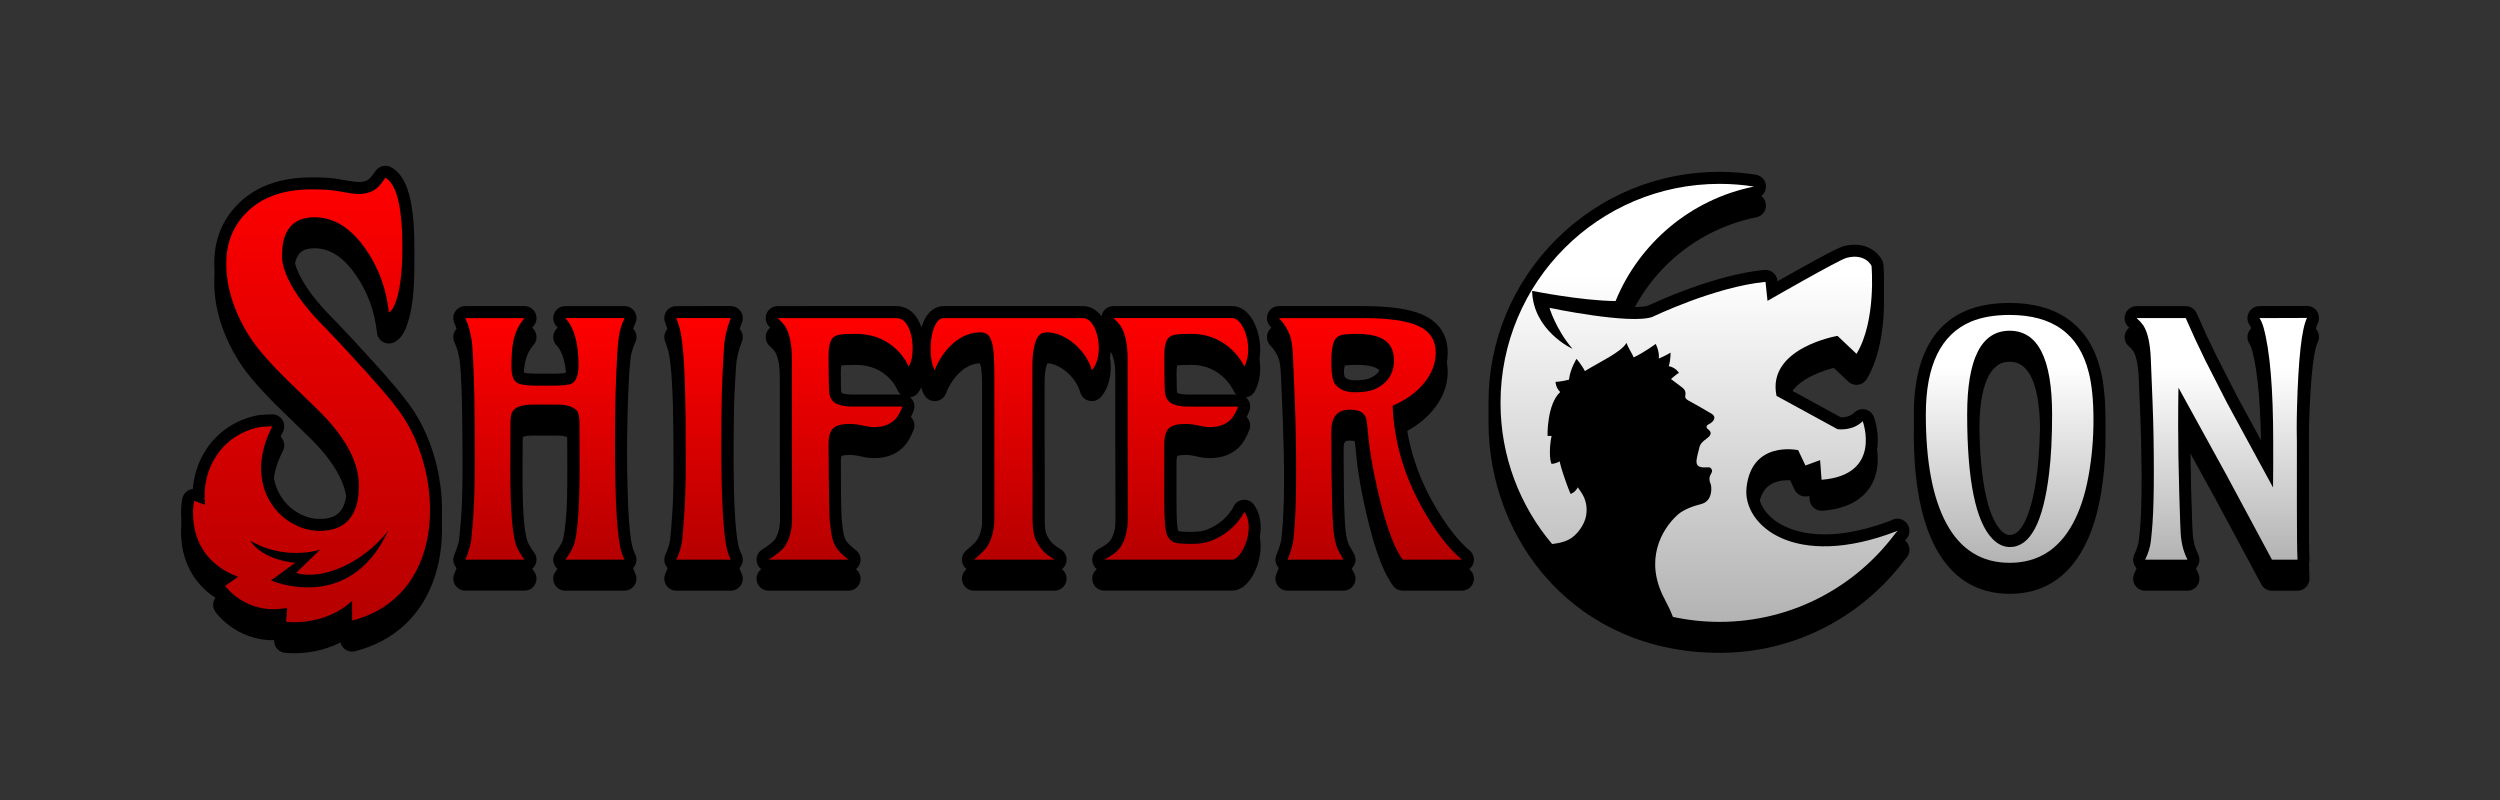 <?xml version="1.0" encoding="utf-8"?>
<!-- Generator: Adobe Illustrator 23.0.1, SVG Export Plug-In . SVG Version: 6.00 Build 0)  -->
<svg version="1.1" id="Color_1" xmlns="http://www.w3.org/2000/svg" xmlns:xlink="http://www.w3.org/1999/xlink" x="0px" y="0px"
	 viewBox="0 0 2500 800" style="enable-background:new 0 0 2500 800;" xml:space="preserve">
<rect x="0" y="0" width="2500" height="800" fill="#333333" stroke="none"/>
<style type="text/css">
	.st0{fill:url(#SVGID_1_);}
	.st1{fill:url(#SVGID_2_);}
	.st2{fill:url(#SVGID_3_);}
	.st3{fill:url(#SVGID_4_);}
	.st4{fill:url(#SVGID_5_);}
	.st5{fill:url(#SVGID_6_);}
	.st6{fill:url(#SVGID_7_);}
	.st7{fill:url(#SVGID_8_);}
	.st8{fill:url(#SVGID_9_);}
	.st9{fill:url(#SVGID_10_);}
</style>
<g>
	<path d="M628.26,373.73c0.31-6.99,0.62-13.28,0.94-18.7c0.3-5.18,0.79-10.66,1.44-16.29c0.54-4.62,2.14-9.9,4.77-15.68
		c1.7-3.73,1.38-8.02-0.84-11.46c-2.22-3.45-5.99-5.5-10.09-5.5h-59.21c-4.82,0-9.16,2.87-11.05,7.31
		c-1.89,4.44-0.94,9.55,2.41,13.02c6.47,6.71,9.9,20.2,9.9,39.03c0,4.25-0.57,6.46-0.95,7.47c-1.76,0.31-5.57,0.74-13.26,0.74h-15
		c-8.14,0-11.87-0.63-13.29-0.97c-0.23-0.89-0.61-2.97-0.61-6.92c0-4.42,0.15-8.69,0.44-12.71l0.01-0.17
		c0.68-11.62,3.81-20.38,9.57-26.78c3.17-3.52,3.97-8.59,2.04-12.91c-1.92-4.32-6.23-7.12-10.96-7.12h-59.21
		c-3.99,0-7.7,1.97-9.94,5.27c-2.24,3.3-2.69,7.48-1.21,11.18l2.79,6.97c0.22,0.59,1.04,3.12,2.58,10.88
		c0.63,3.18,1.83,14.6,2.77,55.27l0.31,23.54c0.1,8.03,0.16,22.77,0.16,43.82c0,20.84-0.57,39.61-1.7,55.78
		c-0.62,7.7-1.22,14.27-1.78,19.51c-0.45,4.19-2.15,9.8-5.05,16.68c-1.56,3.71-1.17,7.94,1.06,11.29c2.23,3.36,5.97,5.36,10,5.36
		h59.21c4.58,0,8.7-2.55,10.74-6.65s1.59-8.92-1.17-12.58c-2.95-3.9-5.09-7.42-6.38-10.45c-2.02-4.99-5.41-21-5.41-72.11l0.16-47.41
		c0-1.57,0.09-3.04,0.26-4.39c0.85-0.45,3.44-1.45,9.69-1.45h24.95c5.98,0,8.69,0.94,9.78,1.52c0.15,0.76,0.32,2.13,0.32,4.37
		l0.16,43.22c0,24.51-0.67,43.49-1.99,56.42l-0.01,0.13c-0.58,6.39-1.4,11.94-2.44,16.51c-0.54,2.36-2.28,6.66-7.54,13.72
		c-2.73,3.66-3.16,8.47-1.11,12.56c2.05,4.08,6.16,6.62,10.73,6.62h59.21c4.11,0,7.88-2.06,10.1-5.52
		c2.22-3.46,2.52-7.75,0.81-11.48c-0.97-2.12-1.77-4.1-2.37-5.9c-2.74-8.23-6.01-33.07-6.01-104.67c0-14.42,0.16-30.69,0.47-48.36
		C627.69,388.26,627.95,380.86,628.26,373.73z"/>
	<path d="M734.55,373.42L734.55,373.42c0.31-6.92,0.78-15.37,1.41-25.11c0.55-8.54,2.55-17.21,5.96-25.78
		c1.47-3.7,1.02-7.88-1.22-11.17c-2.24-3.3-5.95-5.26-9.93-5.26H676.3c-3.88,0-7.54,1.89-9.79,5.06c-2.25,3.17-2.82,7.24-1.54,10.91
		l2.28,6.5c2.2,5.98,5.01,22.39,5.9,66.6c0.21,7.5,0.37,15.27,0.47,23.11c0.1,7.92,0.16,22.77,0.16,44.13
		c0,21.17-0.63,40.09-1.86,56.25l-0.01,0.12c-0.52,7.84-1.09,14.63-1.69,20.17c-0.49,4.49-2.12,9.79-4.83,15.75
		c-1.7,3.73-1.39,8.02,0.83,11.47c2.22,3.45,5.99,5.51,10.09,5.51h54.47c4.19,0,8.01-2.13,10.21-5.69s2.4-7.93,0.52-11.68
		c-0.88-1.75-1.59-3.5-2.13-5.21l-0.04-0.11c-2.75-8.39-6.03-33.56-6.03-105.83c0-14.36,0.16-30.53,0.47-48.04
		C733.98,387.64,734.24,380.35,734.55,373.42z"/>
	<path d="M1242.94,499.84c-4.34,0.52-7.93,3.2-9.58,7.13c-0.72,1.52-7.55,15.05-26.35,22.61c-3.83,1.54-8.92,2.29-15.57,2.29
		c-7.69,0-11.25-0.39-12.78-0.66c-0.13-0.14-0.31-0.37-0.55-0.73c-0.38-1.2-1.83-7.25-1.83-29.4v-56.31c0-4.9,0.69-7.08,0.97-7.76
		c0.18-0.09,0.49-0.21,0.96-0.35c1.17-0.33,3.41-0.73,7.38-0.73c3.34,0,7.44,0.58,12.18,1.72c3.96,0.96,8.15,1.44,12.45,1.44
		c11.89,0,21.65-3.73,29.01-11.09c3.73-3.72,7.03-9.29,10.09-17.01c1.47-3.7,1.01-7.88-1.23-11.17c-2.24-3.29-5.95-5.26-9.93-5.26
		h-49.58c-7.57,0-10.49-1.25-11.26-1.67c-0.15-0.33-0.37-0.96-0.51-2.03c-0.29-2.88-0.55-24.12-0.55-35.43
		c0-5.12,0.58-7.76,0.95-8.94l0.19-0.03c1.76-0.26,5.62-0.58,14.01-0.58c29.94,0,41.43,24.42,41.9,25.45
		c1.85,4.22,5.86,6.96,10.46,7.17c4.64,0.19,8.84-2.2,11.05-6.22c9-16.42,5.56-39.3-2.25-52.5c-7.05-11.91-15.82-13.69-20.42-13.69
		h-118.73c-4.96,0-9.47,3.12-11.23,7.76c-0.29,0.78-0.51,1.6-0.63,2.42c-4.95-6.59-11.48-10.18-18.65-10.18h-139.1
		c-4.45,0-12.81,1.62-18.75,12.44c-1.41,2.57-2.61,5.58-3.6,8.98c-0.68-2.05-1.45-3.96-2.32-5.71c-6.74-13.66-17.13-15.7-22.73-15.7
		H777.7c-4.96,0-9.47,3.12-11.23,7.76c-1.75,4.64-0.43,9.96,3.29,13.24c1.96,1.72,3.64,3.51,4.98,5.27
		c2.35,3.44,5.16,10.93,5.16,27.09v82.89c0,22.87,0.05,48.48,0.16,76.1c0,8.87-1.76,15.98-5.25,21.13
		c-0.39,0.59-2.83,3.82-12.6,9.88c-4.53,2.81-6.68,8.36-5.22,13.49c1.46,5.13,6.21,8.71,11.54,8.71h80.05
		c5.19,0,9.77-3.31,11.39-8.24c1.63-4.93-0.08-10.31-4.25-13.4c-6.64-4.92-9.01-8.23-9.84-9.77l-0.11-0.2
		c-0.89-1.58-1.58-3.5-2.06-5.69c-0.44-2-1.15-6.27-2.07-15.31c-0.53-5.21-0.97-48.33-1.12-74.28c0-4.9,0.69-7.08,0.97-7.76
		c0.18-0.09,0.49-0.21,0.96-0.35c1.17-0.33,3.41-0.73,7.38-0.73c3.34,0,7.44,0.58,12.18,1.72c3.96,0.96,8.15,1.44,12.45,1.44
		c11.89,0,21.65-3.73,29.01-11.09c3.73-3.72,7.03-9.29,10.09-17.01c1.47-3.7,1.01-7.88-1.23-11.17c-2.24-3.29-5.95-5.26-9.93-5.26
		h-49.58c-7.57,0-10.49-1.25-11.26-1.67c-0.15-0.33-0.37-0.96-0.51-2.03c-0.29-2.88-0.55-24.12-0.55-35.43
		c0-5.12,0.58-7.76,0.95-8.94l0.19-0.03c1.76-0.26,5.62-0.58,14.01-0.58c31.22,0,41.29,23.94,41.7,24.95
		c1.56,4.04,5.19,6.94,9.48,7.56c4.29,0.63,8.59-1.13,11.23-4.57c1.15-1.5,2.17-3.31,3.04-5.41c0.95,3.21,2.14,5.95,3.56,8.17
		c2.46,3.87,7,6.01,11.56,5.47c4.56-0.55,8.45-3.71,9.93-8.06c3.25-9.57,15.7-29.22,33.67-29.69c0.27,0.68,0.61,1.69,0.99,3.13
		c0.45,1.71,1.5,7.94,1.5,28.91v142.26c0,7.85-1.5,14.62-4.46,20.15c-0.48,0.9-2.71,4.41-11.51,11.62c-3.91,3.21-5.4,8.56-3.7,13.32
		c1.7,4.76,6.24,7.96,11.3,7.96h80.68c5.41,0,10.17-3.65,11.58-8.87c1.41-5.22-0.87-10.77-5.54-13.5c-3.05-1.78-5.7-3.67-7.86-5.63
		c-1.23-1.11-3.22-3.4-5.74-8.01c-0.95-1.74-2.55-6.26-2.55-17.04v-45.83l-0.16-48.27v-59.21c0-7.58,0.77-14.03,2.29-19.15
		c0.27-0.82,0.52-1.42,0.72-1.85c11.66,0.23,28.13,12.65,32.99,29.22c1.22,4.15,4.59,7.33,8.8,8.31c4.21,0.98,8.64-0.4,11.56-3.59
		c11.16-12.19,12.05-33.21,7.33-48.65c0.88,0.92,1.68,1.85,2.38,2.77c2.35,3.44,5.16,10.93,5.16,27.09v83.05
		c0,22.88,0.05,48.53,0.16,76.26c0,9.02-1.83,16.37-5.45,21.82c-0.53,0.81-2.94,3.8-11.72,8.48c-4.87,2.59-7.34,8.15-6,13.5
		c1.34,5.35,6.13,9.09,11.64,9.09h127.89c8.43,0,16.25-6.24,22-17.56c7.33-14.42,10.12-35.27-0.15-49.33
		C1251.42,501.23,1247.17,499.34,1242.94,499.84z"/>
	<path d="M1469.64,550.48c-9.64-8.11-19.35-19.83-28.88-34.87c-20.94-32.71-32.95-67.19-35.71-102.5
		c10.83-5.62,20.02-12.77,27.33-21.26c10.17-11.97,15.33-25.16,15.33-39.19c0-17.63-8.69-30.75-25.13-37.96
		c-13.04-5.8-32.71-8.61-60.13-8.61h-83.52c-4.82,0-9.15,2.87-11.04,7.3c-1.89,4.43-0.95,9.54,2.39,13.02
		c4.06,4.23,6.9,8.82,8.66,14.03c0.61,1.8,1.72,6.73,2.21,19.5l1.74,43.42c0.83,20.7,1.25,43.91,1.25,68.99
		c0,20.57-0.42,37.13-1.24,49.22c-0.41,5.9-0.9,11.54-1.46,16.75c-0.45,4.18-2.15,9.8-5.05,16.68c-1.56,3.71-1.17,7.94,1.06,11.29
		c2.23,3.36,5.97,5.36,10,5.36h56.05c4.25,0,8.22-2.28,10.37-5.96c2.14-3.67,2.17-8.26,0.08-11.96l-4.74-8.38
		c-0.63-1.1-1.86-3.96-3.07-10.67c-1.27-6.77-2.79-30.21-2.79-103.41c0-9.63,2.51-9.63,6.32-9.63c2.78,0,4.3,0.32,4.99,0.53
		c0.19,0.94,0.77,4.45,1.77,15.55c0.93,10.26,2.93,23.24,5.95,38.57c9.17,45.19,19.2,74.77,30.65,90.43
		c2.25,3.08,5.87,4.92,9.69,4.92h59.21c5.02,0,9.55-3.17,11.27-7.89C1474.91,559.06,1473.49,553.72,1469.64,550.48z M1382.03,361.12
		c0,1.99-0.4,4.17-1.18,6.49c-0.67,1.97-1.83,3.83-3.57,5.69c-1.76,1.89-4.25,3.54-7.41,4.93c-2.16,0.94-6.56,2.07-15.32,2.07
		c-6.17,0-8.56-1.88-9.8-3.36c-0.33-0.87-1.41-4.52-1.41-14.8c0-9.95,1.05-14.15,1.57-15.61c0.16-0.04,0.38-0.08,0.65-0.11
		c2.81-0.36,6.69-0.54,11.52-0.54c14.55,0,19.97,3.19,21.91,5.09l0.09,0.08c1.05,1.01,1.69,2.04,2.01,3.23
		C1381.71,356.58,1382.03,358.88,1382.03,361.12z"/>
	<path d="M333.36,319l-0.11-0.11c-7.8-7.79-14.76-15.65-20.7-23.35c-5.72-7.42-10.39-14.92-13.87-22.3
		c-3.09-6.55-4.66-12.22-4.66-16.83c0-5.42,0.42-9.86,1.26-13.21c2.53-10.03,7.93-13.94,19.26-13.94c15.44,0,29.08,8.94,41.69,27.33
		c11.49,16.68,18.46,35.92,20.72,57.18c0.41,3.91,2.72,7.37,6.17,9.26c3.45,1.89,7.61,1.97,11.12,0.21
		c4.91-2.45,8.68-7.03,11.52-14.01c5.78-13.84,8.59-33.97,8.59-61.54c0-46.63-7.12-71.42-23.08-80.39
		c-5.43-3.05-12.4-1.38-15.86,3.8c-1.83,2.74-3.47,4.9-4.88,6.42l-0.15,0.16c-1.66,1.86-4.7,4.34-11.94,4.34
		c-1.27,0-5.69-0.27-19.15-2.81c-6.54-1.23-15.63-1.83-27.78-1.83c-32.11,0-57.31,9.46-74.9,28.11
		c-14.84,15.57-22.36,35-22.36,57.76c0,26.34,8.35,53.02,24.82,79.31c8.34,13.35,23.15,30.2,45.26,51.5l24.18,23.48
		c25.47,24.63,38.39,47.6,38.39,68.27c0,12.72-2.7,21.8-8.03,26.99c-4.42,4.3-11.34,6.37-20.52,6.09
		c-14.95-0.42-29.95-9.72-38.2-23.7c-10.29-17.41-9.3-39.91,2.77-63.35c1.92-3.72,1.74-8.24-0.46-11.8
		c-2.22-3.59-6.21-5.75-10.35-5.69c-4.56,0.05-9.08,0.33-13.45,0.8c-0.32,0.04-0.63,0.08-0.94,0.14
		c-21.01,4.02-39.08,15.79-50.86,33.13c-8.05,11.84-12.89,25.83-14.04,40.5c-1.58,0.17-3.12,0.66-4.51,1.42
		c-3.03,1.67-5.19,4.57-5.93,7.95c-0.15,0.67-3.54,16.68,1.07,35.53c3.22,13.17,11.37,31.57,31.93,45
		c-1.05,1.46-1.77,3.13-2.08,4.91c-0.56,3.12,0.16,6.4,1.98,9c0.81,1.16,20.39,28.5,58,28.5c0.28,0,0.56,0,0.85,0
		c-0.32,6.23,4.21,11.7,10.42,12.52c0.63,0.08,4.01,0.49,9.34,0.49h0.02c11.68,0,29.12-1.89,46.55-10.78
		c0.65,2.62,2.17,4.98,4.32,6.64c2.92,2.26,6.8,3.05,10.36,2.12c39.39-10.25,66.91-35.96,79.59-74.35
		c16.48-49.92,4.2-116.45-29.17-158.15C397.6,388.18,357.5,343.74,333.36,319z"/>
	<path d="M2009.65,302.94c-16.57,0-31.1,2.55-43.19,7.57c-34.94,14.73-52.65,49.69-52.65,103.9c0,49.05,7.39,87.62,21.97,114.64
		c16.4,30.37,41.25,45.77,73.87,45.77c32.62,0,57.47-15.4,73.87-45.76c7.51-13.88,13.14-30.83,16.72-50.36
		c3.48-19,5.25-38.77,5.25-58.77c0-20.28-1.71-37.25-5.1-50.43C2089.5,325.96,2058.12,302.94,2009.65,302.94z M2037.2,471.71
		l-0.01,0.06c-4.75,39.61-14.93,63.26-27.23,63.26c-1.9,0-4.89-0.46-8.8-4.46c-10.03-10.21-21.98-38.66-21.98-116.17
		c0-47.56,10.25-71.68,30.47-71.68s30.47,24.12,30.47,71.68C2040.12,436.33,2039.14,455.61,2037.2,471.71z"/>
	<path d="M2317.71,323.31c1.85-3.7,1.65-8.18-0.54-11.69c-2.2-3.55-6.02-5.67-10.24-5.67l-47.52,0.16
		c-4.54,0.01-8.64,2.54-10.68,6.6s-1.64,8.85,1.05,12.51c0.04,0.05,0.96,1.34,2.22,5.63c6.05,22.1,9.14,59.04,9.18,109.78
		l-23.64-43.47l-21.37-41.79c-6.83-13.87-13.37-28-19.46-42.03c-1.9-4.39-6.22-7.22-11.01-7.22h-49.1c-4.96,0-9.47,3.12-11.23,7.76
		c-1.75,4.64-0.43,9.96,3.29,13.24c1.86,1.64,3.43,3.33,4.62,4.99c1.76,2.78,4.83,10.09,5.53,27.86l1.74,43.42
		c0.83,20.71,1.25,43.92,1.25,68.99c0,20.57-0.42,37.13-1.23,49.22c-0.41,5.91-0.95,11.93-1.61,17.89c-0.53,4.75-2.08,9.76-4.6,14.9
		c-1.84,3.75-1.63,8.1,0.58,11.64c2.21,3.54,6.01,5.66,10.19,5.66h42.31c4.17,0,7.97-2.11,10.18-5.64c2.21-3.53,2.43-7.88,0.6-11.62
		c-1.82-3.74-3.17-7.37-4.01-10.79c-0.52-2.19-0.97-4.83-1.33-7.86c-0.21-1.78-0.71-9.69-1.66-42.65
		c-0.62-21.68-0.99-41.57-1.08-59.18l25.43,46.23l45.76,85.21c2.09,3.9,6.15,6.32,10.57,6.32h25.58c3.27,0,6.44-1.36,8.7-3.73
		c2.25-2.37,3.45-5.61,3.29-8.88c-0.41-8.06-0.62-25.81-0.62-52.76v-64.42l-0.16-13.32c0-6.87,0.11-14.07,0.31-21.39
		C2310.75,345.87,2315.21,328.32,2317.71,323.31z"/>
	<path d="M1905.94,522.29c-3.94-4.05-10.23-4.79-15-1.78c-70.1,26.56-104.99,8.47-116.74-0.54c-11.01-8.44-16.91-19.98-15.77-30.87
		c1.11-10.64,4.73-18.26,10.76-22.66c6.83-4.98,15.84-5.41,20.96-5.16l4.43,9.35c2.64,5.57,8.93,8.21,14.73,6.22l0.29,3.81
		c0.24,3.2,1.71,6.11,4.15,8.21c2.4,2.06,5.59,3.11,8.74,2.86c22.67-1.74,38.75-9.79,47.79-23.91c14.09-22.03,4.08-49.65,3.65-50.81
		c-1.44-3.87-4.71-6.7-8.75-7.56c-4.04-0.86-8.18,0.39-11.07,3.33c-4.1,4.18-10.37,4.6-13.16,4.6l-53.39-29.16
		c-0.27-5.74,1.16-10.84,4.38-15.57c9.96-14.64,33.92-21.74,41.88-23.74l14.41,13.65c2.65,2.51,6.24,3.67,9.85,3.18
		c3.61-0.49,6.77-2.55,8.66-5.67c21.78-35.93,16.91-92.9,16.69-95.31c-0.13-1.37-0.48-2.69-1.06-3.94
		c-3.53-7.66-16.22-20.56-38.95-14.58c-6.68,1.76-39.23,19.85-65.94,35.05l-0.07-0.7c-0.69-6.54-6.57-11.33-13.1-10.69
		c-50.32,4.93-109.49,32.54-116.39,35.82c-3.97,1.26-11.31,1.61-21.84,1.03c0.21-0.38,0.39-0.77,0.56-1.18
		c22.65-55.43,71.13-95.53,129.69-107.26c5.71-1.14,9.76-6.19,9.64-12.01c-0.12-5.82-4.38-10.7-10.12-11.61
		c-11.99-1.9-24.22-2.86-36.36-2.86c-61.7,0-119.71,24.03-163.34,67.66s-67.66,101.64-67.66,163.34c0,29.77,5.35,58.82,15.89,86.35
		c10.63,27.74,26.02,52.58,45.75,73.82c20.55,22.12,45,39.45,72.69,51.49c29.5,12.83,62.02,19.34,96.66,19.34
		c37.02,0,72.4-8.5,105.13-25.28c31.08-15.92,58.62-39.14,79.61-67.09c0.97-1.11,1.83-2.14,2.63-3.14
		c3.13-3.92,3.47-9.44,0.85-13.71C1907.23,523.78,1906.63,523,1905.94,522.29z"/>
</g>
<g>
	<path d="M628.26,392.73c0.31-6.99,0.62-13.28,0.94-18.7c0.3-5.18,0.79-10.66,1.44-16.29c0.54-4.62,2.14-9.9,4.77-15.68
		c1.7-3.73,1.38-8.02-0.84-11.46c-2.22-3.45-5.99-5.5-10.09-5.5h-59.21c-4.82,0-9.16,2.87-11.05,7.31
		c-1.89,4.44-0.94,9.55,2.41,13.02c6.47,6.71,9.9,20.2,9.9,39.03c0,4.25-0.57,6.46-0.95,7.47c-1.76,0.31-5.57,0.74-13.26,0.74h-15
		c-8.14,0-11.87-0.63-13.29-0.97c-0.23-0.89-0.61-2.97-0.61-6.92c0-4.42,0.15-8.69,0.44-12.71l0.01-0.17
		c0.68-11.62,3.81-20.38,9.57-26.78c3.17-3.52,3.97-8.59,2.04-12.91c-1.92-4.32-6.23-7.12-10.96-7.12h-59.21
		c-3.99,0-7.7,1.97-9.94,5.27c-2.24,3.3-2.69,7.48-1.21,11.18l2.79,6.97c0.22,0.59,1.04,3.12,2.58,10.88
		c0.63,3.18,1.83,14.6,2.77,55.27l0.31,23.54c0.1,8.03,0.16,22.77,0.16,43.82c0,20.84-0.57,39.61-1.7,55.78
		c-0.62,7.7-1.22,14.27-1.78,19.51c-0.45,4.19-2.15,9.8-5.05,16.68c-1.56,3.71-1.17,7.94,1.06,11.29c2.23,3.36,5.97,5.36,10,5.36
		h59.21c4.58,0,8.7-2.55,10.74-6.65s1.59-8.92-1.17-12.58c-2.95-3.9-5.09-7.42-6.38-10.45c-2.02-4.99-5.41-21-5.41-72.11l0.16-47.41
		c0-1.57,0.09-3.04,0.26-4.39c0.85-0.45,3.44-1.45,9.69-1.45h24.95c5.98,0,8.69,0.94,9.78,1.52c0.15,0.76,0.32,2.13,0.32,4.37
		l0.16,43.22c0,24.51-0.67,43.49-1.99,56.42l-0.01,0.13c-0.58,6.39-1.4,11.94-2.44,16.51c-0.54,2.36-2.28,6.66-7.54,13.72
		c-2.73,3.66-3.16,8.47-1.11,12.56c2.05,4.08,6.16,6.62,10.73,6.62h59.21c4.11,0,7.88-2.06,10.1-5.52
		c2.22-3.46,2.52-7.75,0.81-11.48c-0.97-2.12-1.77-4.1-2.37-5.9c-2.74-8.23-6.01-33.07-6.01-104.67c0-14.42,0.16-30.69,0.47-48.36
		C627.69,407.26,627.95,399.86,628.26,392.73z"/>
	<path d="M734.55,392.42L734.55,392.42c0.31-6.92,0.78-15.37,1.41-25.11c0.55-8.54,2.55-17.21,5.96-25.78
		c1.47-3.7,1.02-7.88-1.22-11.17c-2.24-3.3-5.95-5.26-9.93-5.26H676.3c-3.88,0-7.54,1.89-9.79,5.06c-2.25,3.17-2.82,7.24-1.54,10.91
		l2.28,6.5c2.2,5.98,5.01,22.39,5.9,66.6c0.21,7.5,0.37,15.27,0.47,23.11c0.1,7.92,0.16,22.77,0.16,44.13
		c0,21.17-0.63,40.09-1.86,56.25l-0.01,0.12c-0.52,7.84-1.09,14.63-1.69,20.17c-0.49,4.49-2.12,9.79-4.83,15.75
		c-1.7,3.73-1.39,8.02,0.83,11.47c2.22,3.45,5.99,5.51,10.09,5.51h54.47c4.19,0,8.01-2.13,10.21-5.69s2.4-7.93,0.52-11.68
		c-0.88-1.75-1.59-3.5-2.13-5.21l-0.04-0.11c-2.75-8.39-6.03-33.56-6.03-105.83c0-14.36,0.16-30.53,0.47-48.04
		C733.98,406.64,734.24,399.35,734.55,392.42z"/>
	<path d="M1242.94,518.84c-4.34,0.52-7.93,3.2-9.58,7.13c-0.72,1.52-7.55,15.05-26.35,22.61c-3.83,1.54-8.92,2.29-15.57,2.29
		c-7.69,0-11.25-0.39-12.78-0.66c-0.13-0.14-0.31-0.37-0.55-0.73c-0.38-1.2-1.83-7.25-1.83-29.4v-56.31c0-4.9,0.69-7.08,0.97-7.76
		c0.18-0.09,0.49-0.21,0.96-0.35c1.17-0.33,3.41-0.73,7.38-0.73c3.34,0,7.44,0.58,12.18,1.72c3.96,0.96,8.15,1.44,12.45,1.44
		c11.89,0,21.65-3.73,29.01-11.09c3.73-3.72,7.03-9.29,10.09-17.01c1.47-3.7,1.01-7.88-1.23-11.17c-2.24-3.29-5.95-5.26-9.93-5.26
		h-49.58c-7.57,0-10.49-1.25-11.26-1.67c-0.15-0.33-0.37-0.96-0.51-2.03c-0.29-2.88-0.55-24.12-0.55-35.43
		c0-5.12,0.58-7.76,0.95-8.94l0.19-0.03c1.76-0.26,5.62-0.58,14.01-0.58c29.94,0,41.43,24.42,41.9,25.45
		c1.85,4.22,5.86,6.96,10.46,7.17c4.64,0.19,8.84-2.2,11.05-6.22c9-16.42,5.56-39.3-2.25-52.5c-7.05-11.91-15.82-13.69-20.42-13.69
		h-118.73c-4.96,0-9.47,3.12-11.23,7.76c-0.29,0.78-0.51,1.6-0.63,2.42c-4.95-6.59-11.48-10.18-18.65-10.18h-139.1
		c-4.45,0-12.81,1.62-18.75,12.44c-1.41,2.57-2.61,5.58-3.6,8.98c-0.68-2.05-1.45-3.96-2.32-5.71c-6.74-13.66-17.13-15.7-22.73-15.7
		H777.7c-4.96,0-9.47,3.12-11.23,7.76c-1.75,4.64-0.43,9.96,3.29,13.24c1.96,1.72,3.64,3.51,4.98,5.27
		c2.35,3.44,5.16,10.93,5.16,27.09v82.89c0,22.87,0.05,48.48,0.16,76.1c0,8.87-1.76,15.98-5.25,21.13
		c-0.39,0.59-2.83,3.82-12.6,9.88c-4.53,2.81-6.68,8.36-5.22,13.49c1.46,5.13,6.21,8.71,11.54,8.71h80.05
		c5.19,0,9.77-3.31,11.39-8.24c1.63-4.93-0.08-10.31-4.25-13.4c-6.64-4.92-9.01-8.23-9.84-9.77l-0.11-0.2
		c-0.89-1.58-1.58-3.5-2.06-5.69c-0.44-2-1.15-6.27-2.07-15.31c-0.53-5.21-0.97-48.33-1.12-74.28c0-4.9,0.69-7.08,0.97-7.76
		c0.18-0.09,0.49-0.21,0.96-0.35c1.17-0.33,3.41-0.73,7.38-0.73c3.34,0,7.44,0.58,12.18,1.72c3.96,0.96,8.15,1.44,12.45,1.44
		c11.89,0,21.65-3.73,29.01-11.09c3.73-3.72,7.03-9.29,10.09-17.01c1.47-3.7,1.01-7.88-1.23-11.17c-2.24-3.29-5.95-5.26-9.93-5.26
		h-49.58c-7.57,0-10.49-1.25-11.26-1.67c-0.15-0.33-0.37-0.96-0.51-2.03c-0.29-2.88-0.55-24.12-0.55-35.43
		c0-5.12,0.58-7.76,0.95-8.94l0.19-0.03c1.76-0.26,5.62-0.58,14.01-0.58c31.22,0,41.29,23.94,41.7,24.95
		c1.56,4.04,5.19,6.94,9.48,7.56c4.29,0.63,8.59-1.13,11.23-4.57c1.15-1.5,2.17-3.31,3.04-5.41c0.95,3.21,2.14,5.95,3.56,8.17
		c2.46,3.87,7,6.01,11.56,5.47c4.56-0.55,8.45-3.71,9.93-8.06c3.25-9.57,15.7-29.22,33.67-29.69c0.27,0.68,0.61,1.69,0.99,3.13
		c0.45,1.71,1.5,7.94,1.5,28.91v142.26c0,7.85-1.5,14.62-4.46,20.15c-0.48,0.9-2.71,4.41-11.51,11.62c-3.91,3.21-5.4,8.56-3.7,13.32
		c1.7,4.76,6.24,7.96,11.3,7.96h80.68c5.41,0,10.17-3.65,11.58-8.87c1.41-5.22-0.87-10.77-5.54-13.5c-3.05-1.78-5.7-3.67-7.86-5.63
		c-1.23-1.11-3.22-3.4-5.74-8.01c-0.95-1.74-2.55-6.26-2.55-17.04v-45.83l-0.16-48.27v-59.21c0-7.58,0.77-14.03,2.29-19.15
		c0.27-0.82,0.52-1.42,0.72-1.85c11.66,0.23,28.13,12.65,32.99,29.22c1.22,4.15,4.59,7.33,8.8,8.31c4.21,0.98,8.64-0.4,11.56-3.59
		c11.16-12.19,12.05-33.21,7.33-48.65c0.88,0.92,1.68,1.85,2.38,2.77c2.35,3.44,5.16,10.93,5.16,27.09v83.05
		c0,22.88,0.05,48.53,0.16,76.26c0,9.02-1.83,16.37-5.45,21.82c-0.53,0.81-2.94,3.8-11.72,8.48c-4.87,2.59-7.34,8.15-6,13.5
		c1.34,5.35,6.13,9.09,11.64,9.09h127.89c8.43,0,16.25-6.24,22-17.56c7.33-14.42,10.12-35.27-0.15-49.33
		C1251.42,520.23,1247.17,518.34,1242.94,518.84z"/>
	<path d="M1469.64,569.48c-9.64-8.11-19.35-19.83-28.88-34.87c-20.94-32.71-32.95-67.19-35.71-102.5
		c10.83-5.62,20.02-12.77,27.33-21.26c10.17-11.97,15.33-25.16,15.33-39.19c0-17.63-8.69-30.75-25.13-37.96
		c-13.04-5.8-32.71-8.61-60.13-8.61h-83.52c-4.82,0-9.15,2.87-11.04,7.3c-1.89,4.43-0.95,9.54,2.39,13.02
		c4.06,4.23,6.9,8.82,8.66,14.03c0.61,1.8,1.72,6.73,2.21,19.5l1.74,43.42c0.83,20.7,1.25,43.91,1.25,68.99
		c0,20.57-0.42,37.13-1.24,49.22c-0.41,5.9-0.9,11.54-1.46,16.75c-0.45,4.18-2.15,9.8-5.05,16.68c-1.56,3.71-1.17,7.94,1.06,11.29
		c2.23,3.36,5.97,5.36,10,5.36h56.05c4.25,0,8.22-2.28,10.37-5.96c2.14-3.67,2.17-8.26,0.08-11.96l-4.74-8.38
		c-0.63-1.1-1.86-3.96-3.07-10.67c-1.27-6.77-2.79-30.21-2.79-103.41c0-9.63,2.51-9.63,6.32-9.63c2.78,0,4.3,0.32,4.99,0.53
		c0.19,0.94,0.77,4.45,1.77,15.55c0.93,10.26,2.93,23.24,5.95,38.57c9.17,45.19,19.2,74.77,30.65,90.43
		c2.25,3.08,5.87,4.92,9.69,4.92h59.21c5.02,0,9.55-3.17,11.27-7.89C1474.91,578.06,1473.49,572.72,1469.64,569.48z M1382.03,380.12
		c0,1.99-0.4,4.17-1.18,6.49c-0.67,1.97-1.83,3.83-3.57,5.69c-1.76,1.89-4.25,3.54-7.41,4.93c-2.16,0.94-6.56,2.07-15.32,2.07
		c-6.17,0-8.56-1.88-9.8-3.36c-0.33-0.87-1.41-4.52-1.41-14.8c0-9.95,1.05-14.15,1.57-15.61c0.16-0.04,0.38-0.08,0.65-0.11
		c2.81-0.36,6.69-0.54,11.52-0.54c14.55,0,19.97,3.19,21.91,5.09l0.09,0.08c1.05,1.01,1.69,2.04,2.01,3.23
		C1381.71,375.58,1382.03,377.88,1382.03,380.12z"/>
	<path d="M333.36,338l-0.11-0.11c-7.8-7.79-14.76-15.65-20.7-23.35c-5.72-7.42-10.39-14.92-13.87-22.3
		c-3.09-6.55-4.66-12.22-4.66-16.83c0-5.42,0.42-9.86,1.26-13.21c2.53-10.03,7.93-13.94,19.26-13.94c15.44,0,29.08,8.94,41.69,27.33
		c11.49,16.68,18.46,35.92,20.72,57.18c0.41,3.91,2.72,7.37,6.17,9.26c3.45,1.89,7.61,1.97,11.12,0.21
		c4.91-2.45,8.68-7.03,11.52-14.01c5.78-13.84,8.59-33.97,8.59-61.54c0-46.63-7.12-71.42-23.08-80.39
		c-5.43-3.05-12.4-1.38-15.86,3.8c-1.83,2.74-3.47,4.9-4.88,6.42l-0.15,0.16c-1.66,1.86-4.7,4.34-11.94,4.34
		c-1.27,0-5.69-0.27-19.15-2.81c-6.54-1.23-15.63-1.83-27.78-1.83c-32.11,0-57.31,9.46-74.9,28.11
		c-14.84,15.57-22.36,35-22.36,57.76c0,26.34,8.35,53.02,24.82,79.31c8.34,13.35,23.15,30.2,45.26,51.5l24.18,23.48
		c25.47,24.63,38.39,47.6,38.39,68.27c0,12.72-2.7,21.8-8.03,26.99c-4.42,4.3-11.34,6.37-20.52,6.09
		c-14.95-0.42-29.95-9.72-38.2-23.7c-10.29-17.41-9.3-39.91,2.77-63.35c1.92-3.72,1.74-8.24-0.46-11.8
		c-2.22-3.59-6.21-5.75-10.35-5.69c-4.56,0.05-9.08,0.33-13.45,0.8c-0.32,0.04-0.63,0.08-0.94,0.14
		c-21.01,4.02-39.08,15.79-50.86,33.13c-8.05,11.84-12.89,25.83-14.04,40.5c-1.58,0.17-3.12,0.66-4.51,1.42
		c-3.03,1.67-5.19,4.57-5.93,7.95c-0.15,0.67-3.54,16.68,1.07,35.53c3.22,13.17,11.37,31.57,31.93,45
		c-1.05,1.46-1.77,3.13-2.08,4.91c-0.56,3.12,0.16,6.4,1.98,9c0.81,1.16,20.39,28.5,58,28.5c0.28,0,0.56,0,0.85,0
		c-0.32,6.23,4.21,11.7,10.42,12.52c0.63,0.08,4.01,0.49,9.34,0.49h0.02c11.68,0,29.12-1.89,46.55-10.78
		c0.65,2.62,2.17,4.98,4.32,6.64c2.92,2.26,6.8,3.05,10.36,2.12c39.39-10.25,66.91-35.96,79.59-74.35
		c16.48-49.92,4.2-116.45-29.17-158.15C397.6,407.18,357.5,362.74,333.36,338z"/>
	<path d="M2009.65,321.94c-16.57,0-31.1,2.55-43.19,7.57c-34.94,14.73-52.65,49.69-52.65,103.9c0,49.05,7.39,87.62,21.97,114.64
		c16.4,30.37,41.25,45.77,73.87,45.77c32.62,0,57.47-15.4,73.87-45.76c7.51-13.88,13.14-30.83,16.72-50.36
		c3.48-19,5.25-38.77,5.25-58.77c0-20.28-1.71-37.25-5.1-50.43C2089.5,344.96,2058.12,321.94,2009.65,321.94z M2037.2,490.71
		l-0.01,0.06c-4.75,39.61-14.93,63.26-27.23,63.26c-1.9,0-4.89-0.46-8.8-4.46c-10.03-10.21-21.98-38.66-21.98-116.17
		c0-47.56,10.25-71.68,30.47-71.68s30.47,24.12,30.47,71.68C2040.12,455.33,2039.14,474.61,2037.2,490.71z"/>
	<path d="M2317.71,342.31c1.85-3.7,1.65-8.18-0.54-11.69c-2.2-3.55-6.02-5.67-10.24-5.67l-47.52,0.16
		c-4.54,0.01-8.64,2.54-10.68,6.6s-1.64,8.85,1.05,12.51c0.04,0.05,0.96,1.34,2.22,5.63c6.05,22.1,9.14,59.04,9.18,109.78
		l-23.64-43.47l-21.37-41.79c-6.83-13.87-13.37-28-19.46-42.03c-1.9-4.39-6.22-7.22-11.01-7.22h-49.1c-4.96,0-9.47,3.12-11.23,7.76
		c-1.75,4.64-0.43,9.96,3.29,13.24c1.86,1.64,3.43,3.33,4.62,4.99c1.76,2.78,4.83,10.09,5.53,27.86l1.74,43.42
		c0.83,20.71,1.25,43.92,1.25,68.99c0,20.57-0.42,37.13-1.23,49.22c-0.41,5.91-0.95,11.93-1.61,17.89c-0.53,4.75-2.08,9.76-4.6,14.9
		c-1.84,3.75-1.63,8.1,0.58,11.64c2.21,3.54,6.01,5.66,10.19,5.66h42.31c4.17,0,7.97-2.11,10.18-5.64c2.21-3.53,2.43-7.88,0.6-11.62
		c-1.82-3.74-3.17-7.37-4.01-10.79c-0.52-2.19-0.97-4.83-1.33-7.86c-0.21-1.78-0.71-9.69-1.66-42.65
		c-0.62-21.68-0.99-41.57-1.08-59.18l25.43,46.23l45.76,85.21c2.09,3.9,6.15,6.32,10.57,6.32h25.58c3.27,0,6.44-1.36,8.7-3.73
		c2.25-2.37,3.45-5.61,3.29-8.88c-0.41-8.06-0.62-25.81-0.62-52.76v-64.42l-0.16-13.32c0-6.87,0.11-14.07,0.31-21.39
		C2310.75,364.87,2315.21,347.32,2317.71,342.31z"/>
	<path d="M1905.94,541.29c-3.94-4.05-10.23-4.79-15-1.78c-70.1,26.56-104.99,8.47-116.74-0.54c-11.01-8.44-16.91-19.98-15.77-30.87
		c1.11-10.64,4.73-18.26,10.76-22.66c6.83-4.98,15.84-5.41,20.96-5.16l4.43,9.35c2.64,5.57,8.93,8.21,14.73,6.22l0.29,3.81
		c0.24,3.2,1.71,6.11,4.15,8.21c2.4,2.06,5.59,3.11,8.74,2.86c22.67-1.74,38.75-9.79,47.79-23.91c14.09-22.03,4.08-49.65,3.65-50.81
		c-1.44-3.87-4.71-6.7-8.75-7.56c-4.04-0.86-8.18,0.39-11.07,3.33c-4.1,4.18-10.37,4.6-13.16,4.6l-53.39-29.16
		c-0.27-5.74,1.16-10.84,4.38-15.57c9.96-14.64,33.92-21.74,41.88-23.74l14.41,13.65c2.65,2.51,6.24,3.67,9.85,3.18
		c3.61-0.49,6.77-2.55,8.66-5.67c21.78-35.93,16.91-92.9,16.69-95.31c-0.13-1.37-0.48-2.69-1.06-3.94
		c-3.53-7.66-16.22-20.56-38.95-14.58c-6.68,1.76-39.23,19.85-65.94,35.05l-0.07-0.7c-0.69-6.54-6.57-11.33-13.1-10.69
		c-50.32,4.93-109.49,32.54-116.39,35.82c-3.97,1.26-11.31,1.61-21.84,1.03c0.21-0.38,0.39-0.77,0.56-1.18
		c22.65-55.43,71.13-95.53,129.69-107.26c5.71-1.14,9.76-6.19,9.64-12.01c-0.12-5.82-4.38-10.7-10.12-11.61
		c-11.99-1.9-24.22-2.86-36.36-2.86c-61.7,0-119.71,24.03-163.34,67.66s-67.66,101.64-67.66,163.34c0,29.77,5.35,58.82,15.89,86.35
		c10.63,27.74,26.02,52.58,45.75,73.82c20.55,22.12,45,39.45,72.69,51.49c29.5,12.83,62.02,19.34,96.66,19.34
		c37.02,0,72.4-8.5,105.13-25.28c31.08-15.92,58.62-39.14,79.61-67.09c0.97-1.11,1.83-2.14,2.63-3.14
		c3.13-3.92,3.47-9.44,0.85-13.71C1907.23,542.78,1906.63,542,1905.94,541.29z"/>
</g>
<g>
	<linearGradient id="SVGID_1_" gradientUnits="userSpaceOnUse" x1="544.911" y1="318.098" x2="544.911" y2="559.665">
		<stop  offset="0" style="stop-color:#FF0000"/>
		<stop  offset="1" style="stop-color:#B60000"/>
	</linearGradient>
	<path class="st0" d="M616.28,373.2c0.32-7.16,0.63-13.44,0.95-18.87c0.32-5.42,0.81-11.08,1.5-16.97
		c0.68-5.89,2.61-12.32,5.76-19.26h-59.21c8.84,9.16,13.26,24.95,13.26,47.37c0,9.16-2.11,15.11-6.32,17.84
		c-2.53,1.58-9.16,2.37-19.89,2.37h-15c-10.53,0-17.21-0.95-20.05-2.84c-2.11-1.26-3.61-3.24-4.5-5.92
		c-0.9-2.68-1.34-6.39-1.34-11.13c0-4.74,0.16-9.26,0.47-13.58c0.84-14.31,5.05-25.68,12.63-34.1h-59.21l2.84,7.11
		c0.84,2.21,1.89,6.5,3.16,12.87c1.26,6.37,2.26,25.5,3,57.39c0.1,7.68,0.21,15.55,0.32,23.6c0.1,8.05,0.16,22.71,0.16,43.97
		c0,21.26-0.58,40.16-1.74,56.68c-0.63,7.89-1.24,14.53-1.82,19.89c-0.58,5.37-2.55,12.05-5.92,20.05h59.21
		c-3.58-4.74-6.21-9.1-7.89-13.1c-4.21-10.31-6.32-35.89-6.32-76.73l0.16-47.37c0-2.42,0.16-4.68,0.47-6.79
		c1.26-7.37,8.42-11.05,21.47-11.05h24.95c9.37,0,15.79,1.95,19.26,5.84c1.89,2.11,2.84,6.11,2.84,12l0.16,43.26
		c0,25.05-0.69,44.26-2.05,57.63c-0.63,6.95-1.53,12.97-2.68,18.08c-1.16,5.11-4.37,11.19-9.63,18.24h59.21
		c-1.16-2.53-2.11-4.89-2.84-7.1c-4.42-13.26-6.63-49.42-6.63-108.47c0-14.53,0.16-30.73,0.47-48.63
		C615.7,387.78,615.96,380.36,616.28,373.2z"/>
	<linearGradient id="SVGID_2_" gradientUnits="userSpaceOnUse" x1="703.54" y1="318.098" x2="703.54" y2="559.665">
		<stop  offset="0" style="stop-color:#FF0000"/>
		<stop  offset="1" style="stop-color:#B60000"/>
	</linearGradient>
	<path class="st1" d="M722.57,372.88c0.32-7.05,0.79-15.5,1.42-25.34c0.63-9.84,2.89-19.66,6.79-29.45h-54.47l2.21,6.32
		c3.68,10,5.89,33.47,6.63,70.42c0.21,7.58,0.37,15.34,0.47,23.29c0.1,7.95,0.16,22.71,0.16,44.29c0,21.58-0.63,40.63-1.89,57.16
		c-0.53,8-1.11,14.9-1.74,20.68c-0.63,5.79-2.58,12.26-5.84,19.42h54.47c-1.16-2.31-2.11-4.63-2.84-6.95
		c-4.42-13.47-6.63-50-6.63-109.57c0-14.53,0.16-30.63,0.47-48.31C721.99,387.25,722.25,379.94,722.57,372.88z"/>
	<linearGradient id="SVGID_3_" gradientUnits="userSpaceOnUse" x1="840.597" y1="318.098" x2="840.597" y2="559.665">
		<stop  offset="0" style="stop-color:#FF0000"/>
		<stop  offset="1" style="stop-color:#B60000"/>
	</linearGradient>
	<path class="st2" d="M896.43,318.1H777.7c2.63,2.32,4.89,4.74,6.79,7.26c4.95,7.05,7.42,18.42,7.42,34.1v82.89
		c0,22.74,0.05,48.1,0.16,76.1c0,11.37-2.42,20.63-7.26,27.79c-2.53,3.79-7.95,8.26-16.26,13.42h80.05
		c-6.53-4.84-10.95-9.42-13.26-13.74c-1.48-2.63-2.58-5.63-3.32-9c-0.74-3.37-1.5-8.92-2.29-16.66c-0.79-7.74-1.18-75.5-1.18-75.5
		c0-7.68,1.37-13,4.1-15.95c1.58-1.68,3.76-2.92,6.55-3.71c2.79-0.79,6.34-1.18,10.66-1.18c4.31,0,9.32,0.69,15,2.05
		c3.05,0.74,6.26,1.11,9.63,1.11c8.63,0,15.47-2.53,20.53-7.58c2.53-2.53,5-6.84,7.42-12.95h-49.58c-10.53,0-17.42-2.05-20.68-6.16
		c-1.58-2.1-2.58-4.82-3-8.13c-0.42-3.32-0.63-28.26-0.63-36.84c0-8.58,1.37-14.39,4.1-17.45c1.68-1.79,4.11-2.92,7.26-3.4
		c3.16-0.47,8.42-0.71,15.79-0.71c40.31,0,52.89,32.63,52.89,32.63C916.01,356.85,914.01,318.1,896.43,318.1z"/>
	<linearGradient id="SVGID_4_" gradientUnits="userSpaceOnUse" x1="1014.697" y1="318.098" x2="1014.697" y2="559.665">
		<stop  offset="0" style="stop-color:#FF0000"/>
		<stop  offset="1" style="stop-color:#B60000"/>
	</linearGradient>
	<path class="st3" d="M1082.93,318.1h-139.1c-13.82,0-16.82,39.76-9,52.05c4.18-12.29,20.18-37.84,45.63-37.84
		c3.16,0,5.63,0.82,7.42,2.45c1.79,1.63,3.32,4.84,4.58,9.63c1.26,4.79,1.89,15.45,1.89,31.97v142.26c0,9.9-1.95,18.47-5.84,25.74
		c-2.11,4-6.95,9.11-14.53,15.32h80.68c-3.79-2.21-7.08-4.58-9.87-7.1c-2.79-2.53-5.53-6.24-8.21-11.13
		c-2.68-4.89-4.03-12.5-4.03-22.81v-45.79l-0.16-48.31v-59.21c0-8.84,0.95-16.42,2.84-22.74c1.16-3.58,2.63-6.18,4.42-7.82
		c1.79-1.63,4.26-2.45,7.42-2.45c17.92,0,38.76,17.13,44.84,37.84C1105.01,355.85,1098.01,318.1,1082.93,318.1z"/>
	<linearGradient id="SVGID_5_" gradientUnits="userSpaceOnUse" x1="1176.514" y1="318.098" x2="1176.514" y2="559.665">
		<stop  offset="0" style="stop-color:#FF0000"/>
		<stop  offset="1" style="stop-color:#B60000"/>
	</linearGradient>
	<path class="st4" d="M1211.48,540.72c-5.9,2.37-12.69,3.16-20.05,3.16c-7.37,0-12.63-0.34-15.79-1.03
		c-3.16-0.68-5.84-2.87-8.05-6.55c-2.21-3.68-3.32-15.42-3.32-35.21v-56.31c0-7.68,1.37-13,4.1-15.95c1.58-1.68,3.76-2.92,6.55-3.71
		c2.79-0.79,6.34-1.18,10.66-1.18c4.31,0,9.32,0.69,15,2.05c3.05,0.74,6.26,1.11,9.63,1.11c8.63,0,15.47-2.53,20.53-7.58
		c2.53-2.53,5-6.84,7.42-12.95h-49.58c-10.53,0-17.42-2.05-20.68-6.16c-1.58-2.1-2.58-4.82-3-8.13c-0.42-3.32-0.63-28.26-0.63-36.84
		c0-8.58,1.37-14.39,4.1-17.45c1.68-1.79,4.11-2.92,7.26-3.4c3.16-0.47,8.42-0.71,15.79-0.71c38.58,0,52.89,32.63,52.89,32.63
		c9.69-17.66-0.31-48.42-12.16-48.42h-118.73c2.63,2.32,4.89,4.74,6.79,7.26c4.95,7.05,7.42,18.42,7.42,34.1v83.05
		c0,22.74,0.05,48.16,0.16,76.26c0,11.47-2.47,20.95-7.42,28.42c-2.63,4-8,8.16-16.1,12.47h127.89c9.84,0,23.84-31.81,12.16-47.81
		C1244.32,511.85,1236.01,530.85,1211.48,540.72z"/>
	<linearGradient id="SVGID_6_" gradientUnits="userSpaceOnUse" x1="1370.423" y1="318.098" x2="1370.423" y2="559.665">
		<stop  offset="0" style="stop-color:#FF0000"/>
		<stop  offset="1" style="stop-color:#B60000"/>
	</linearGradient>
	<path class="st5" d="M1430.66,522.09c-23.79-37.16-36.47-75.94-38.05-116.36c12.63-5.37,22.84-12.58,30.63-21.63
		c8.31-9.79,12.47-20.26,12.47-31.42c0-12.73-6-21.73-18-27c-11.37-5.05-29.79-7.58-55.26-7.58h-83.52
		c5.26,5.47,9.05,11.63,11.37,18.47c1.47,4.32,2.42,11.95,2.84,22.89l1.74,43.42c0.84,20.95,1.26,44.11,1.26,69.47
		c0,20.95-0.42,37.63-1.26,50.05c-0.42,6.11-0.92,11.84-1.5,17.21c-0.58,5.37-2.55,12.05-5.92,20.05h56.05l-4.74-8.37
		c-1.79-3.16-3.26-7.95-4.42-14.37c-2-10.63-3-45.84-3-105.63c0-14.42,6.1-21.63,18.32-21.63c6.63,0,11.21,1.37,13.74,4.1
		c1.26,1.26,2.18,2.92,2.76,4.97c0.58,2.05,1.31,8.03,2.21,17.92c0.89,9.9,2.81,22.32,5.76,37.26
		c8.74,43.05,18.26,71.63,28.58,85.73h59.21C1451.29,550.72,1440.86,538.19,1430.66,522.09z M1386.05,381.49
		c-2.9,3.11-6.69,5.68-11.37,7.74c-4.69,2.05-11.4,3.08-20.13,3.08c-8.74,0-15.26-2.79-19.58-8.37c-2.42-3.16-3.63-10.42-3.63-21.79
		c0-12.95,1.63-21,4.89-24.16c1.89-1.9,4.5-3.05,7.82-3.47c3.32-0.42,7.66-0.63,13.03-0.63c14.42,0,24.52,2.84,30.31,8.53
		c2.63,2.53,4.39,5.45,5.29,8.76c0.89,3.32,1.34,6.63,1.34,9.95s-0.61,6.76-1.82,10.34C1391,375.04,1388.95,378.39,1386.05,381.49z"
		/>
	<linearGradient id="SVGID_7_" gradientUnits="userSpaceOnUse" x1="311.529" y1="177.761" x2="311.529" y2="622.239">
		<stop  offset="0" style="stop-color:#FF0000"/>
		<stop  offset="1" style="stop-color:#B60000"/>
	</linearGradient>
	<path class="st6" d="M324.77,327.37c-8.21-8.21-15.45-16.38-21.72-24.51c-6.27-8.13-11.35-16.3-15.22-24.51
		c-3.87-8.21-5.81-15.53-5.81-21.95c0-6.43,0.54-11.81,1.63-16.15c3.87-15.33,14.17-23,30.9-23c19.51,0,36.71,10.84,51.58,32.53
		c12.7,18.43,20.29,39.34,22.77,62.73c2.17-1.08,4.1-3.72,5.81-7.9c5.11-12.23,7.67-31.21,7.67-56.92
		c0-40.27-5.66-63.58-16.96-69.93c-2.17,3.25-4.18,5.89-6.04,7.9c-4.96,5.58-11.93,8.36-20.91,8.36c-3.56,0-10.69-1.01-21.37-3.02
		c-5.73-1.08-14.25-1.63-25.55-1.63c-28.81,0-50.88,8.13-66.21,24.39c-12.7,13.32-19.05,29.82-19.05,49.48
		c0,24.16,7.67,48.48,23,72.95c7.74,12.39,22.22,28.81,43.44,49.25l24.16,23.46c28.03,27.11,42.05,52.74,42.05,76.9
		c0,30.05-13.64,45.83-40.89,45.07c-36.93-1.03-76.93-44.03-45.77-104.54c-4.27,0.05-8.36,0.3-12.28,0.73
		c-37.72,7.22-59.17,41.76-54.88,77.78l-11-4c0,0-12,55,44,76l-13,9c0,0,21,30,62,22l-1,14c0,0,38,5,66-21v19.76
		c99.25-25.83,91.73-154.26,43.76-213.78C389.51,397.23,349.55,352.78,324.77,327.37z M271.06,580.45l24.04-17.6
		c0,0-31.92-2.27-44.9-22.18c27.52,16.11,55.9,13.18,69.94,9l-24.04,23.19c26,8,67-10,92-42
		C349.1,614.85,271.06,580.45,271.06,580.45z"/>
</g>
<g>
	<linearGradient id="SVGID_8_" gradientUnits="userSpaceOnUse" x1="2009.648" y1="314.94" x2="2009.648" y2="562.823">
		<stop  offset="0.208" style="stop-color:#FFFFFF"/>
		<stop  offset="1" style="stop-color:#B3B3B3"/>
	</linearGradient>
	<path class="st7" d="M2009.65,314.94c-15.05,0-27.89,2.21-38.52,6.63c-30.21,12.74-45.31,43.68-45.31,92.84
		c0,47.26,6.84,83.58,20.52,108.94c14.21,26.32,35.31,39.47,63.31,39.47c28,0,49.1-13.16,63.31-39.47
		c6.95-12.84,12.1-28.44,15.47-46.81c3.37-18.37,5.05-37.23,5.05-56.6c0-19.37-1.58-35.21-4.74-47.52
		C2079.17,334.1,2052.8,314.94,2009.65,314.94z M2049.12,473.14c-5.9,49.26-18.95,73.89-39.16,73.89c-6.32,0-12.11-2.68-17.37-8.05
		c-16.95-17.26-25.42-58.79-25.42-124.57c0-55.79,14.16-83.68,42.47-83.68c28.31,0,42.47,27.89,42.47,83.68
		C2052.12,436.93,2051.12,456.51,2049.12,473.14z"/>
	<linearGradient id="SVGID_9_" gradientUnits="userSpaceOnUse" x1="2221.8" y1="317.94" x2="2221.8" y2="559.665">
		<stop  offset="0.208" style="stop-color:#FFFFFF"/>
		<stop  offset="1" style="stop-color:#B3B3B3"/>
	</linearGradient>
	<path class="st8" d="M2296.88,441.88l-0.16-13.26c0-6.95,0.1-14.21,0.32-21.79c1.37-48.73,4.68-78.36,9.95-88.89l-47.52,0.16
		c1.47,2,2.84,5.16,4.1,9.47c6.42,23.37,9.63,61.37,9.63,113.99v24.63c0,7.58-0.05,14.68-0.16,21.31l-46.1-84.79l-21.47-42
		c-6.95-14.1-13.53-28.31-19.74-42.63h-49.1c2.63,2.32,4.84,4.74,6.63,7.26c4.42,6.74,6.95,18.11,7.58,34.1l1.74,43.42
		c0.84,20.95,1.26,44.11,1.26,69.47c0,20.95-0.42,37.63-1.26,50.05c-0.42,6.11-0.97,12.24-1.66,18.39
		c-0.69,6.16-2.6,12.45-5.76,18.87h42.31c-2.21-4.52-3.84-8.95-4.89-13.26c-0.63-2.63-1.16-5.71-1.58-9.24
		c-0.42-3.53-1-18.1-1.74-43.73c-0.74-25.63-1.11-48.39-1.11-68.29c0-14,0.1-26.47,0.32-37.42l47.68,86.68l45.79,85.26h25.58
		c-0.42-8.31-0.63-26.1-0.63-53.37V441.88z"/>
	<linearGradient id="SVGID_10_" gradientUnits="userSpaceOnUse" x1="1698.998" y1="183.853" x2="1698.998" y2="621.854">
		<stop  offset="0.208" style="stop-color:#FFFFFF"/>
		<stop  offset="1" style="stop-color:#B3B3B3"/>
	</linearGradient>
	<path class="st9" d="M1897.08,531.01c0.09-0.12,0.18-0.23,0.26-0.35c-0.3,0.2-0.6,0.4-0.9,0.6
		c-102.29,39.27-153.8-6.39-149.94-43.4c5-48,51.67-37.7,51.67-37.7l7.26,15.34l14.67-5.38l1.47,19.64
		c61.15-4.69,41.12-58.58,41.12-58.58c-10.03,10.22-25.16,8-25.16,8l-61.02-33.33c-10-48,61-60,61-60l19,18c20-33,15-88,15-88
		s-6-13-25-8c-7.8,2.05-79,43-79,43l-2-19c-51,5-113,35-113,35c-22,8-103-9-103-9s6,21,23,41c0,0-39.4-18-40.4-58
		c0,0,48.71,9.83,83.45,10.2c23.75-58.13,75.47-101.88,138.44-114.49c-11.23-1.78-22.75-2.71-34.49-2.71
		c-120.95,0-219,98.05-219,219c0,53.79,19.41,103.04,51.58,141.17c4.99-0.68,10.22-1.33,16.34-4.26
		c8.35-4.01,16.28-15.15,17.75-24.46c1.37-8.69-0.44-16.64-5.56-23.88c-0.96-1.36-1.9-2.73-2.84-4.1c-2.96,5.68-7.27,6.54-7.27,6.54
		s-7.14-16.84-10.95-32.55c-3.82,2.55-8.05,2.55-8.05,2.55c-2.11-4.22-2.24-17.33,0.07-27.93c-2.46,0.09-4.07-0.07-4.07-0.07
		s-0.75-31.5,12.7-43.84c-4.56-4.35-4.7-10.16-4.7-10.16s4.68,0,13.48-2.18c1.07-10.58,7.52-20.82,7.52-20.82s5.11,5.8,8.37,12.21
		c14.56-9.07,36.04-18.64,41.63-28.21c2.36,6.59,5.82,10.75,7.15,14.55c10.88-5.17,22.01-13.5,22.01-13.5s3.81,6.73,3.18,14.63
		c7.43-3.19,11.67-5.92,11.67-5.92s0.31,6.53-1.75,13.56c6.79,1.13,10.16,6.62,10.16,6.62s-2.99,1.75-7.96,6.25
		c3.75,2.8,7.5,5.61,11.24,8.42c2.52,1.9,3.77,4.5,3.14,7.62c-0.57,2.83,0.68,4.11,3,5.38c7.8,4.28,15.54,8.67,23.17,13.23
		c3.56,2.13,3.74,5.1,0.76,8.08c-1.04,1.04-2.35,1.87-3.66,2.55c-2.68,1.41-2.79,3.14-0.33,5.14c2.77,2.25,3.17,4.4,0.75,7.09
		c-1.64,1.83-8.41,5.47-9.53,10.3c-3,13-7,21,5.99,20.55c2.41-0.08,4.68-0.78,6.05,1.77c1.27,2.37-0.25,3.94-1.35,6.23
		c-0.69,1.45-1.36,4.29,0.13,7.73c1.17,2.72,1.05,5.96,0.8,8.33c-0.69,6.43-3.92,11.09-10.2,12.66
		c-5.48,1.37-16.72,4.65-23.43,10.74c-16.17,14.69-33.43,45.5-13.08,83.81c3.6,6.78,6.45,12.91,8.49,18.21
		c15.02,3.25,30.6,4.98,46.59,4.98c71.79,0,135.49-34.57,175.43-87.94c0.88-1.01,1.75-2.03,2.57-3.06
		C1897.36,530.91,1897.22,530.96,1897.08,531.01z"/>
</g>
</svg>
